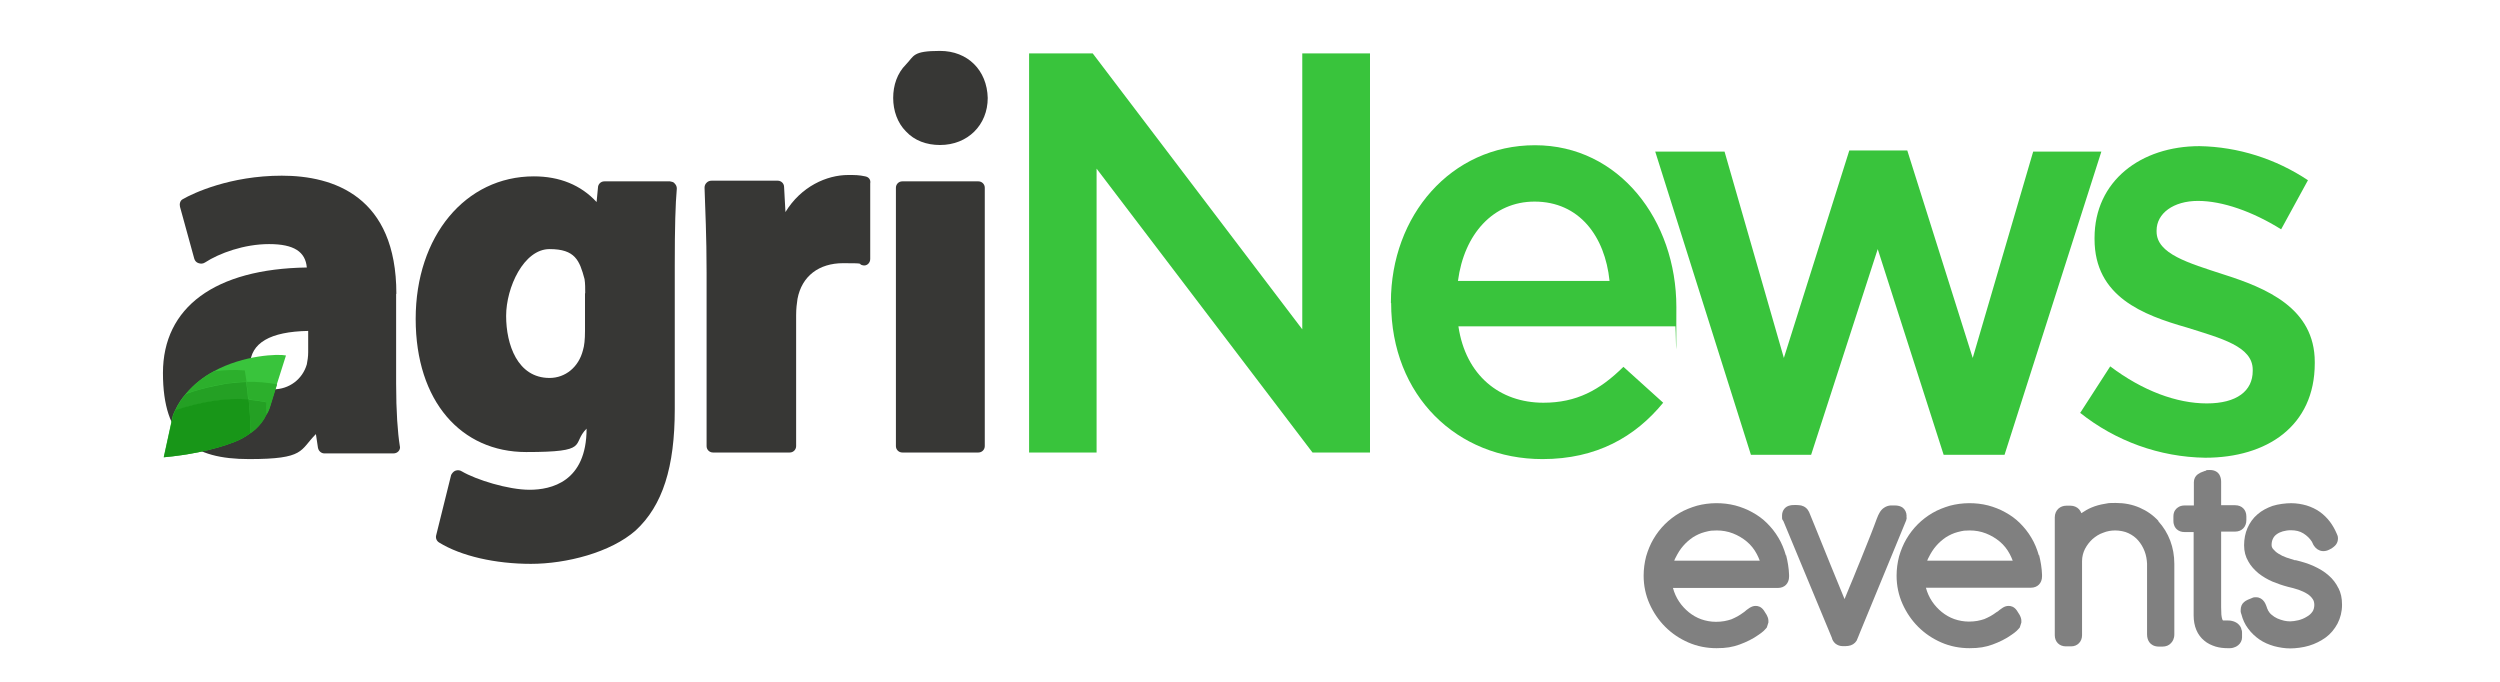 <svg xmlns="http://www.w3.org/2000/svg" id="Capa_1" data-name="Capa 1" viewBox="0 0 1100 300"><defs><style>      .cls-1 {        fill: #39c43c;      }      .cls-1, .cls-2, .cls-3, .cls-4, .cls-5, .cls-6 {        stroke-width: 0px;      }      .cls-2 {        fill: #24a024;      }      .cls-3 {        fill: #2caf2c;      }      .cls-4 {        fill: gray;      }      .cls-5 {        fill: #373735;      }      .cls-6 {        fill: #189618;      }    </style></defs><polygon class="cls-1" points="452.8 23.5 480.8 23.5 573 144.9 573 23.5 602.8 23.5 602.8 199.1 577.5 199.1 482.5 74.2 482.5 199.1 452.8 199.1 452.8 23.5"></polygon><path class="cls-1" d="M612,133.4v-.5c0-37.9,26.3-69,63.4-69s62.2,33.1,62.2,71.2-.2,5.5-.5,8.5h-95.4c3.2,21.6,18.2,33.6,37.4,33.6,14.5,0,24.8-5.5,35.2-15.8l17.5,15.8c-12.3,15-29.3,24.8-53.1,24.8-37.6,0-66.6-27.8-66.6-68.7M708.2,123.6c-2-19.6-13.3-34.9-33-34.9-18.2,0-31,14.3-33.7,34.9h66.6Z"></path><polygon class="cls-1" points="728.3 66.7 758.8 66.7 784.9 157.5 813.7 66.2 839.2 66.2 868 157.5 894.6 66.7 924.6 66.7 882 200.1 855.2 200.1 826.2 109.6 796.9 200.1 770.4 200.1 728.3 66.7"></polygon><path class="cls-1" d="M915.2,181.8l13.3-20.6c14.3,10.8,29.3,16.3,42.5,16.3s20.2-5.5,20.2-14.3v-.5c0-10.3-13.8-13.8-29-18.6-19.2-5.5-40.6-13.5-40.6-38.9v-.5c0-25.1,20.4-40.4,46.2-40.4,17,.3,33.6,5.6,47.7,15l-11.8,21.6c-12.5-7.8-25.8-12.5-36.6-12.5s-18.2,5.5-18.2,13v.5c0,9.8,14,13.8,29.3,18.8,18.9,6,40.3,14.8,40.3,38.6v.5c0,27.8-21.2,41.6-48.2,41.6-20.1-.3-39.4-7.3-55.1-19.8"></path><path class="cls-5" d="M135.6,145.6v9.4c0,1.9-.3,3.8-.6,5.3-1.9,6.6-7.8,11-14.7,11s-10.3-1.3-10.3-10.7c.3-9.7,8.8-14.7,25.7-15M174.4,129.3c0-42.9-27.6-52-50.4-52s-39.2,7.8-43.5,10.3c-1.3.6-1.6,2.2-1.3,3.4l6.3,22.9c.3.9.9,1.6,1.9,1.9.9.3,1.9.3,2.8-.3,6.3-4.1,17.2-8.1,28.2-8.1s16,3.4,16.6,10.3c-40.4.6-63.3,17.5-63.3,46.4s13.2,37.9,37.9,37.9,22.2-3.8,29.4-11l.9,6c.3,1.6,1.6,2.5,2.8,2.5h30.4c.9,0,1.6-.3,2.2-.9.6-.6.9-1.6.6-2.5-.9-5.6-1.6-15-1.6-27.3v-39.5Z"></path><path class="cls-5" d="M257.4,129v16.6c0,3.8-.3,6.6-.9,8.5-1.9,7.5-7.8,12.2-14.7,12.2-14.1,0-19.1-14.7-19.1-27.3s7.8-29.4,19.1-29.4,13.2,5,15.4,13.2c.3,1.9.3,4.1.3,6.3M295,79.8h-29.1c-1.6,0-2.8,1.3-2.8,2.8l-.6,6.3c-6.9-7.5-16.3-11.3-27.6-11.3-30.1,0-52,26.3-52,62.7s20.1,58.6,48.6,58.6,19.7-3.4,26.6-10.3c0,23.5-15.7,26.9-25.1,26.9s-23.5-4.4-29.8-8.1c-.9-.6-1.9-.6-2.8-.3-.9.3-1.6,1.3-1.9,1.9l-6.6,26.6c-.3,1.3.3,2.5,1.3,3.1,9.7,6,24.8,9.4,40.4,9.4s35.1-5,46.1-14.7c11.9-11,17.2-27.9,17.2-53.3v-63.6c0-16.9.3-26.6.9-33.5,0-.9-.3-1.6-.9-2.2-.3-.6-1.3-.9-1.9-.9"></path><path class="cls-5" d="M380.7,77.6c-2.8-.6-4.4-.6-7.5-.6-9.4,0-20.7,5-27.6,16.3l-.6-11c0-1.6-1.3-2.8-2.8-2.8h-29.1c-.9,0-1.6.3-2.2.9-.6.6-.9,1.3-.9,2.2.3,9.7.9,21,.9,37.3v76.4c0,1.6,1.3,2.8,2.8,2.8h33.8c1.6,0,2.8-1.3,2.8-2.8v-57.6c0-2.8.3-5.3.6-7.2,1.9-10,9.4-15.7,20.1-15.7s6,.3,8.5.9c.9.3,1.9,0,2.5-.6.6-.6.9-1.3.9-2.2v-33.2c.3-1.6-.6-2.8-2.2-3.1"></path><path class="cls-5" d="M413.6,63.8c12.2,0,21-8.8,21-20.7-.3-12.2-8.8-20.7-21-20.7s-11.3,2.2-15,6c-3.8,3.8-5.6,9.1-5.6,14.7s1.9,11,5.6,14.7c3.8,4.1,9.1,6,15,6"></path><path class="cls-5" d="M430.5,79.8h-33.5c-1.6,0-2.8,1.3-2.8,2.8v113.7c0,1.6,1.3,2.8,2.8,2.8h33.5c1.6,0,2.8-1.3,2.8-2.8v-113.7c0-1.6-1.3-2.8-2.8-2.8"></path><g><path class="cls-1" d="M125.8,156.5l-4,12.6h0s-3,9.7-3,9.7c-.4,1.3-.9,2.5-1.7,3.7h0c-1.1,2.4-2.7,4.4-4.6,6.2-.8.7-1.6,1.3-2.4,1.9-2,1.5-4.3,2.8-6.8,3.8-9.4,3.7-21.2,5.9-31.3,6.8l3.8-17.4c.1-.6.3-1.3.6-1.9.2-.5.5-1,.7-1.5,1.3-2.8,2.9-5.2,4.8-7.3,0,0,0,0,0,0,3.5-4.1,7.6-7.3,12.1-9.7,13.3-7.3,28.6-7.7,31.8-7Z"></path><g><path class="cls-3" d="M108.4,168c-1.2,0-2.5,0-3.7.2-1,0-2,.2-2.9.3-1,.1-2.1.3-3.1.4-.5,0-.9.1-1.4.3-1.8.3-3.6.6-5.4,1.1-2.2.5-4.4,1.1-6.6,1.8-1.1.3-2.2.7-3.3,1,3.5-4.1,7.6-7.3,12.1-9.7,4.5-.6,9.1-.8,13.6-.4.3,1.6.5,3.3.8,5Z"></path><path class="cls-3" d="M121.9,169.2h0s-3,9.7-3,9.7c-.4,1.3-.9,2.5-1.7,3.7,0-1.9,0-3.8-.2-5.7-2.5-.5-5.1-.9-7.7-1.1-.2-2.7-.6-5.2-.9-7.8,4.6-.1,9,.3,13.5,1.1Z"></path><path class="cls-2" d="M109.3,175.9c-10.5-.8-21.4,1.2-32.2,4.7,1.3-2.8,2.9-5.2,4.8-7.3,1.1-.4,2.2-.7,3.3-1.1,2.2-.7,4.4-1.3,6.6-1.8,1.8-.4,3.6-.8,5.4-1.1.5-.1.9-.2,1.4-.3,1.1-.2,2.1-.3,3.1-.4,1-.1,1.9-.2,2.9-.3,1.2-.1,2.5-.2,3.7-.2.4,2.6.7,5.2.9,7.8Z"></path><path class="cls-2" d="M117.2,182.6h0c-1.1,2.4-2.7,4.4-4.6,6.2-.8.7-1.6,1.3-2.4,1.9,0-5-.3-9.9-.8-14.8,2.6.2,5.1.6,7.7,1.1,0,1.9.2,3.7.2,5.7Z"></path><path class="cls-6" d="M110.2,190.6c-2,1.5-4.3,2.8-6.8,3.8-9.4,3.7-21.2,5.9-31.3,6.8l3.8-17.4c.1-.6.3-1.3.6-1.9.2-.5.5-1,.7-1.5,10.8-3.5,21.7-5.5,32.2-4.7.5,4.9.8,9.8.8,14.8Z"></path></g></g><g><path class="cls-4" d="M785.8,244.4c-.8-2.8-1.9-5.5-3.3-7.8-1.4-2.4-3.1-4.5-5-6.4-1.9-1.9-4.1-3.5-6.5-4.8-2.3-1.3-4.9-2.3-7.5-3-5.5-1.4-11.5-1.3-16.8.1-2.7.8-5.3,1.8-7.7,3.2-2.4,1.4-4.6,3.1-6.5,5-1.9,1.9-3.6,4.1-5,6.5-1.4,2.4-2.4,4.9-3.2,7.6-.7,2.7-1.1,5.6-1.1,8.5,0,4.4.9,8.6,2.6,12.4,1.7,3.8,4,7.2,6.9,10.1,2.9,2.9,6.3,5.2,10.2,6.9,3.9,1.7,8.1,2.5,12.4,2.5s7-.5,10.1-1.6c3-1.1,5.9-2.5,8.4-4.3.8-.5,1.5-1.1,2.1-1.6.6-.6,1.1-1.1,1.5-1.6l.7-2.2c0-.2,0-.4,0-.6,0,0,0-.1,0-.2,0-1.1-.5-2-.8-2.6-.3-.5-.7-1.1-1.2-1.9h0c-1.2-1.7-2.6-2-3.6-2s-1.7.3-2.6.8c-.3.2-.6.4-1,.7-.3.2-.7.5-1,.8-.2.1-.3.3-.5.4l-.3.2c-.8.6-1.7,1.2-2.6,1.7-.9.5-1.8.9-2.7,1.3-.9.3-2,.6-3.1.8-1.1.2-2.4.3-3.7.3-2.2,0-4.4-.4-6.4-1.1-2-.7-3.9-1.8-5.5-3.1-1.6-1.3-3.1-2.9-4.3-4.7-1.2-1.8-2.1-3.8-2.7-6h46.2c2.9,0,4.9-2,4.9-5s0-.5,0-.7c-.1-3-.6-5.9-1.3-8.7ZM736.7,246.6c.2-.5.4-1,.7-1.5.9-1.8,1.9-3.4,3.2-4.9,1.3-1.5,2.7-2.7,4.3-3.8,1.6-1,3.3-1.8,5.2-2.3,1.1-.3,2.1-.5,2.8-.6.8,0,1.6-.1,2.5-.1,2.4,0,4.8.4,7.1,1.3,2.3.9,4.3,2.1,6.1,3.6,1.8,1.5,3.3,3.4,4.4,5.5.5.9.9,1.9,1.3,2.9h-37.6ZM787.2,253.5h-2,2c0-.1,0-.2,0-.2,0,0,0,.1,0,.2Z"></path><path class="cls-4" d="M838.7,227.8c0,.3,0,.5,0,.5.1-.4.2-.9.2-1.3,0-1.5-.7-2.9-1.8-3.7-.9-.6-2-.9-3.4-.9s-1.4,0-1.9,0c-1,.1-1.9.4-2.8,1-.8.5-1.5,1.3-2,2.2-.4.7-.8,1.5-1.2,2.6-.7,2-1.6,4.2-2.5,6.6-1,2.4-1.9,4.9-3,7.5-1,2.6-2.1,5.2-3.2,7.9-1.1,2.7-2.1,5.3-3.2,7.8-.8,1.9-1.6,3.8-2.3,5.6-.9-2.1-1.8-4.3-2.7-6.6-1.1-2.7-2.2-5.4-3.4-8.3-1.1-2.8-2.3-5.6-3.4-8.4-1.1-2.7-2.2-5.4-3.2-7.9-1-2.5-2-4.9-2.9-7.1-.7-1.5-1.9-2.5-3.5-2.9-.7-.1-1.5-.2-2.3-.2s-1.9,0-2.6.2c-2.1.4-3.5,2.2-3.5,4.4s0,1.4.6,2.5l21.3,51.3c.2,1,.8,1.9,1.6,2.6.9.7,2,1.1,3.2,1.1s1.7,0,2.4-.1c1.6-.2,2.9-1,3.7-2.3l.3-.7c.2-.4.3-.8.5-1.2l.6-1.5,20.4-49.5.3-1.3ZM790.4,225.9s0,0,0,0l-.4-.5c.2.2.3.4.4.6Z"></path><path class="cls-4" d="M838.6,228.4s0,0,0,0c0,0,0,0,0,0Z"></path><path class="cls-4" d="M897.1,244.4c-.8-2.8-1.9-5.5-3.3-7.8-1.4-2.4-3.1-4.5-5-6.4s-4.1-3.5-6.5-4.8c-2.3-1.3-4.9-2.3-7.5-3-5.5-1.4-11.5-1.3-16.8.1-2.7.8-5.3,1.8-7.7,3.2-2.4,1.4-4.6,3.1-6.5,5-1.9,1.9-3.6,4.1-5,6.5-1.4,2.4-2.4,4.9-3.2,7.6-.7,2.7-1.1,5.6-1.1,8.5,0,4.4.9,8.6,2.6,12.4,1.7,3.8,4,7.2,6.9,10.1,2.9,2.9,6.3,5.2,10.2,6.9,3.9,1.7,8.1,2.5,12.4,2.5s7-.5,10.1-1.6c3-1.1,5.9-2.5,8.4-4.3.8-.5,1.5-1.1,2.1-1.6.6-.6,1.1-1.1,1.5-1.6l.7-2.2c0-.2,0-.4,0-.6,0,0,0-.1,0-.2,0-.8-.3-1.7-.8-2.6-.3-.5-.7-1.1-1.2-1.9h0c-1.2-1.7-2.6-2-3.6-2s-1.8.3-2.6.8c-.3.2-.6.4-1,.7-.3.2-.7.5-1,.8-.2.1-.3.3-.5.3l-.3.2c-.8.6-1.7,1.2-2.6,1.7-.9.5-1.8.9-2.7,1.3-.9.3-2,.6-3.1.8-1.1.2-2.4.3-3.7.3-2.2,0-4.4-.4-6.4-1.1-2-.7-3.9-1.8-5.5-3.1-1.6-1.3-3.1-2.9-4.3-4.7-1.2-1.8-2.1-3.8-2.7-6h46.2c2.9,0,4.9-2,4.9-5s0-.5,0-.7c-.1-3-.6-5.9-1.3-8.7ZM848,246.6c.2-.5.4-1,.7-1.5.9-1.8,1.9-3.4,3.2-4.9,1.3-1.5,2.7-2.7,4.3-3.8,1.6-1,3.3-1.8,5.2-2.3,1.1-.3,2.1-.5,2.8-.6.8,0,1.6-.1,2.5-.1,2.4,0,4.8.4,7.1,1.3,2.3.9,4.3,2.1,6.1,3.6,1.8,1.5,3.3,3.4,4.4,5.5.5.9.9,1.9,1.3,2.9h-37.6ZM898.5,253.5h-2,2c0-.1,0-.1,0-.2,0,0,0,.1,0,.2Z"></path><path class="cls-4" d="M949.7,229.2h0c-2.3-2.5-5-4.4-8.2-5.8-3.2-1.4-6.7-2.1-10.5-2.1s-3.2.1-5,.4c-1.9.3-3.8.8-5.7,1.6-1.5.6-3,1.5-4.5,2.5-.2-.6-.6-1.2-1-1.7-.9-1-2.3-1.6-3.8-1.6h-1.8c-1.4,0-2.6.5-3.5,1.3-1,.9-1.6,2.3-1.6,3.8v39.4c0,.2,0,.5,0,.8v11.7c0,2.9,2,4.9,4.9,4.9h2.3c2.8,0,4.8-2.1,4.8-4.9v-32.6c0-2,.5-3.8,1.3-5.4.9-1.7,2-3.1,3.3-4.3,1.4-1.2,2.9-2.2,4.7-2.8,1.7-.7,3.5-1,5.3-1s4.2.4,5.8,1.2c1.7.8,3.2,1.9,4.3,3.2,1.2,1.4,2.1,2.9,2.8,4.7.7,1.8,1,3.6,1.1,5.5v31.1c0,1.5.4,2.7,1.1,3.6.6.8,1.9,1.8,4.1,1.8h1.6c1.5,0,2.8-.5,3.7-1.5.7-.7,1.5-1.9,1.5-3.9v-31c0-3.6-.6-7-1.8-10.2-1.2-3.2-3-6.1-5.2-8.5Z"></path><path class="cls-4" d="M986.3,277.2c-.2-1.2-.8-2.1-1.8-2.9-.7-.5-1.5-.9-2.5-1.1-.7-.2-1.6-.2-2.7-.2h-1c-.1,0-.2,0-.2,0-.1-.1-.2-.4-.3-.5-.2-.6-.3-1.2-.4-2.1,0-1-.1-2.1-.1-3.3v-33.2h6.2c2.9,0,4.9-2.1,4.9-5v-1.7c0-2.9-2-4.9-4.9-4.9h-6.2v-10.4c0-1.2-.3-2.2-.8-3.1-.5-.8-1.7-2-4.1-2s-1.1,0-1.8.3c-.4.1-.8.2-1.2.4-.4.1-.7.3-1,.4-.1,0-.3.1-.4.2-.4.2-.7.4-1,.6-1.1.8-1.7,2.1-1.7,3.5v10.2h-4c-1.3,0-2.3.3-3.2,1-.7.5-1.8,1.6-1.8,3.8v2c0,1.9.8,3.1,1.5,3.7.9.8,2,1.2,3.4,1.2h4v36.6c0,2.5.4,4.6,1.2,6.5.8,1.9,2,3.5,3.5,4.7,1.4,1.2,3.1,2,5,2.6,1.7.5,3.5.7,5.4.7s.5,0,.9,0c.6,0,1.2-.1,1.7-.3.7-.2,1.3-.5,1.9-1,1-.8,1.7-2.1,1.7-3.4v-.9c0-.2,0-.5,0-.9,0-.5,0-.9-.1-1.3Z"></path><path class="cls-4" d="M1028.9,258.8h0c-1-2.1-2.5-4.1-4.4-5.7-1.8-1.6-4-2.9-6.4-4-2.4-1.1-5-1.9-7.9-2.6h-.8c.3,0,.5,0,.7,0h-.4c-1.1-.4-2.3-.7-3.7-1.2-1.2-.4-2.4-1-3.5-1.7-1-.6-1.7-1.3-2.4-2.1-.4-.5-.6-1.1-.6-1.7,0-1.1.2-2,.6-2.8.4-.8.9-1.4,1.6-1.9.8-.6,1.7-1,2.7-1.3,1.1-.3,2.3-.5,3.5-.5,2.2,0,4,.4,5.6,1.4,1.6,1,2.8,2.2,3.7,3.6.1.2.2.4.3.6.2.5.4.9.7,1.3.4.6.9,1.1,1.5,1.5,1.2.8,2.8,1.1,4.6.4.5-.2,1-.5,1.6-.8.6-.4,1.1-.8,1.5-1.2,1.1-1.1,1.3-2.3,1.3-3.2s-.2-1.4-.5-2c-.8-1.9-1.8-3.7-3-5.3-1.3-1.7-2.8-3.2-4.5-4.4-1.7-1.2-3.6-2.1-5.8-2.8-2.1-.6-4.4-1-6.8-1s-5.7.4-8.2,1.2c-2.5.9-4.8,2.1-6.6,3.7-1.9,1.6-3.4,3.7-4.4,6-1,2.3-1.5,4.9-1.5,7.6s.6,5,1.9,7.2c1.1,2,2.7,3.7,4.5,5.2,1.8,1.4,3.8,2.6,6.1,3.6,2.2.9,4.5,1.7,6.8,2.3,1.5.3,3.1.8,4.7,1.3,1.4.5,2.7,1.1,3.8,1.8,1,.6,1.8,1.4,2.4,2.3.5.7.7,1.6.7,2.6s-.3,2.2-.8,2.9c-.7,1-1.5,1.7-2.6,2.3-1.1.7-2.4,1.2-3.6,1.5-1.4.3-2.6.5-3.6.5s-1.7-.1-2.7-.3c-1-.2-2-.6-3-1-.9-.4-1.8-1-2.6-1.7-.7-.6-1.1-1.2-1.5-1.9v-.2c-.1,0-.2-.2-.3-.5-.2-.5-.3-1-.5-1.4-.2-.6-.5-1.1-.8-1.6-.8-1.2-2.1-2-3.5-2s-.3,0-.7,0c-.4,0-.9.1-1.4.4l-1.7.7c-.6.3-1.2.6-1.6,1-1,.8-1.5,2.1-1.5,3.5s0,.8.1,1.1c0,.2.1.5.2.7.6,2.4,1.6,4.6,3,6.4,1.4,1.9,3.1,3.5,5,4.8,1.9,1.3,4,2.2,6.4,2.9,2.3.6,4.7,1,7.1,1s5.7-.4,8.3-1.2c2.7-.8,5.2-2.1,7.3-3.6,2.2-1.6,3.9-3.7,5.2-6.1,1.3-2.5,2-5.3,2-8.3s-.5-5.2-1.6-7.4Z"></path></g></svg>